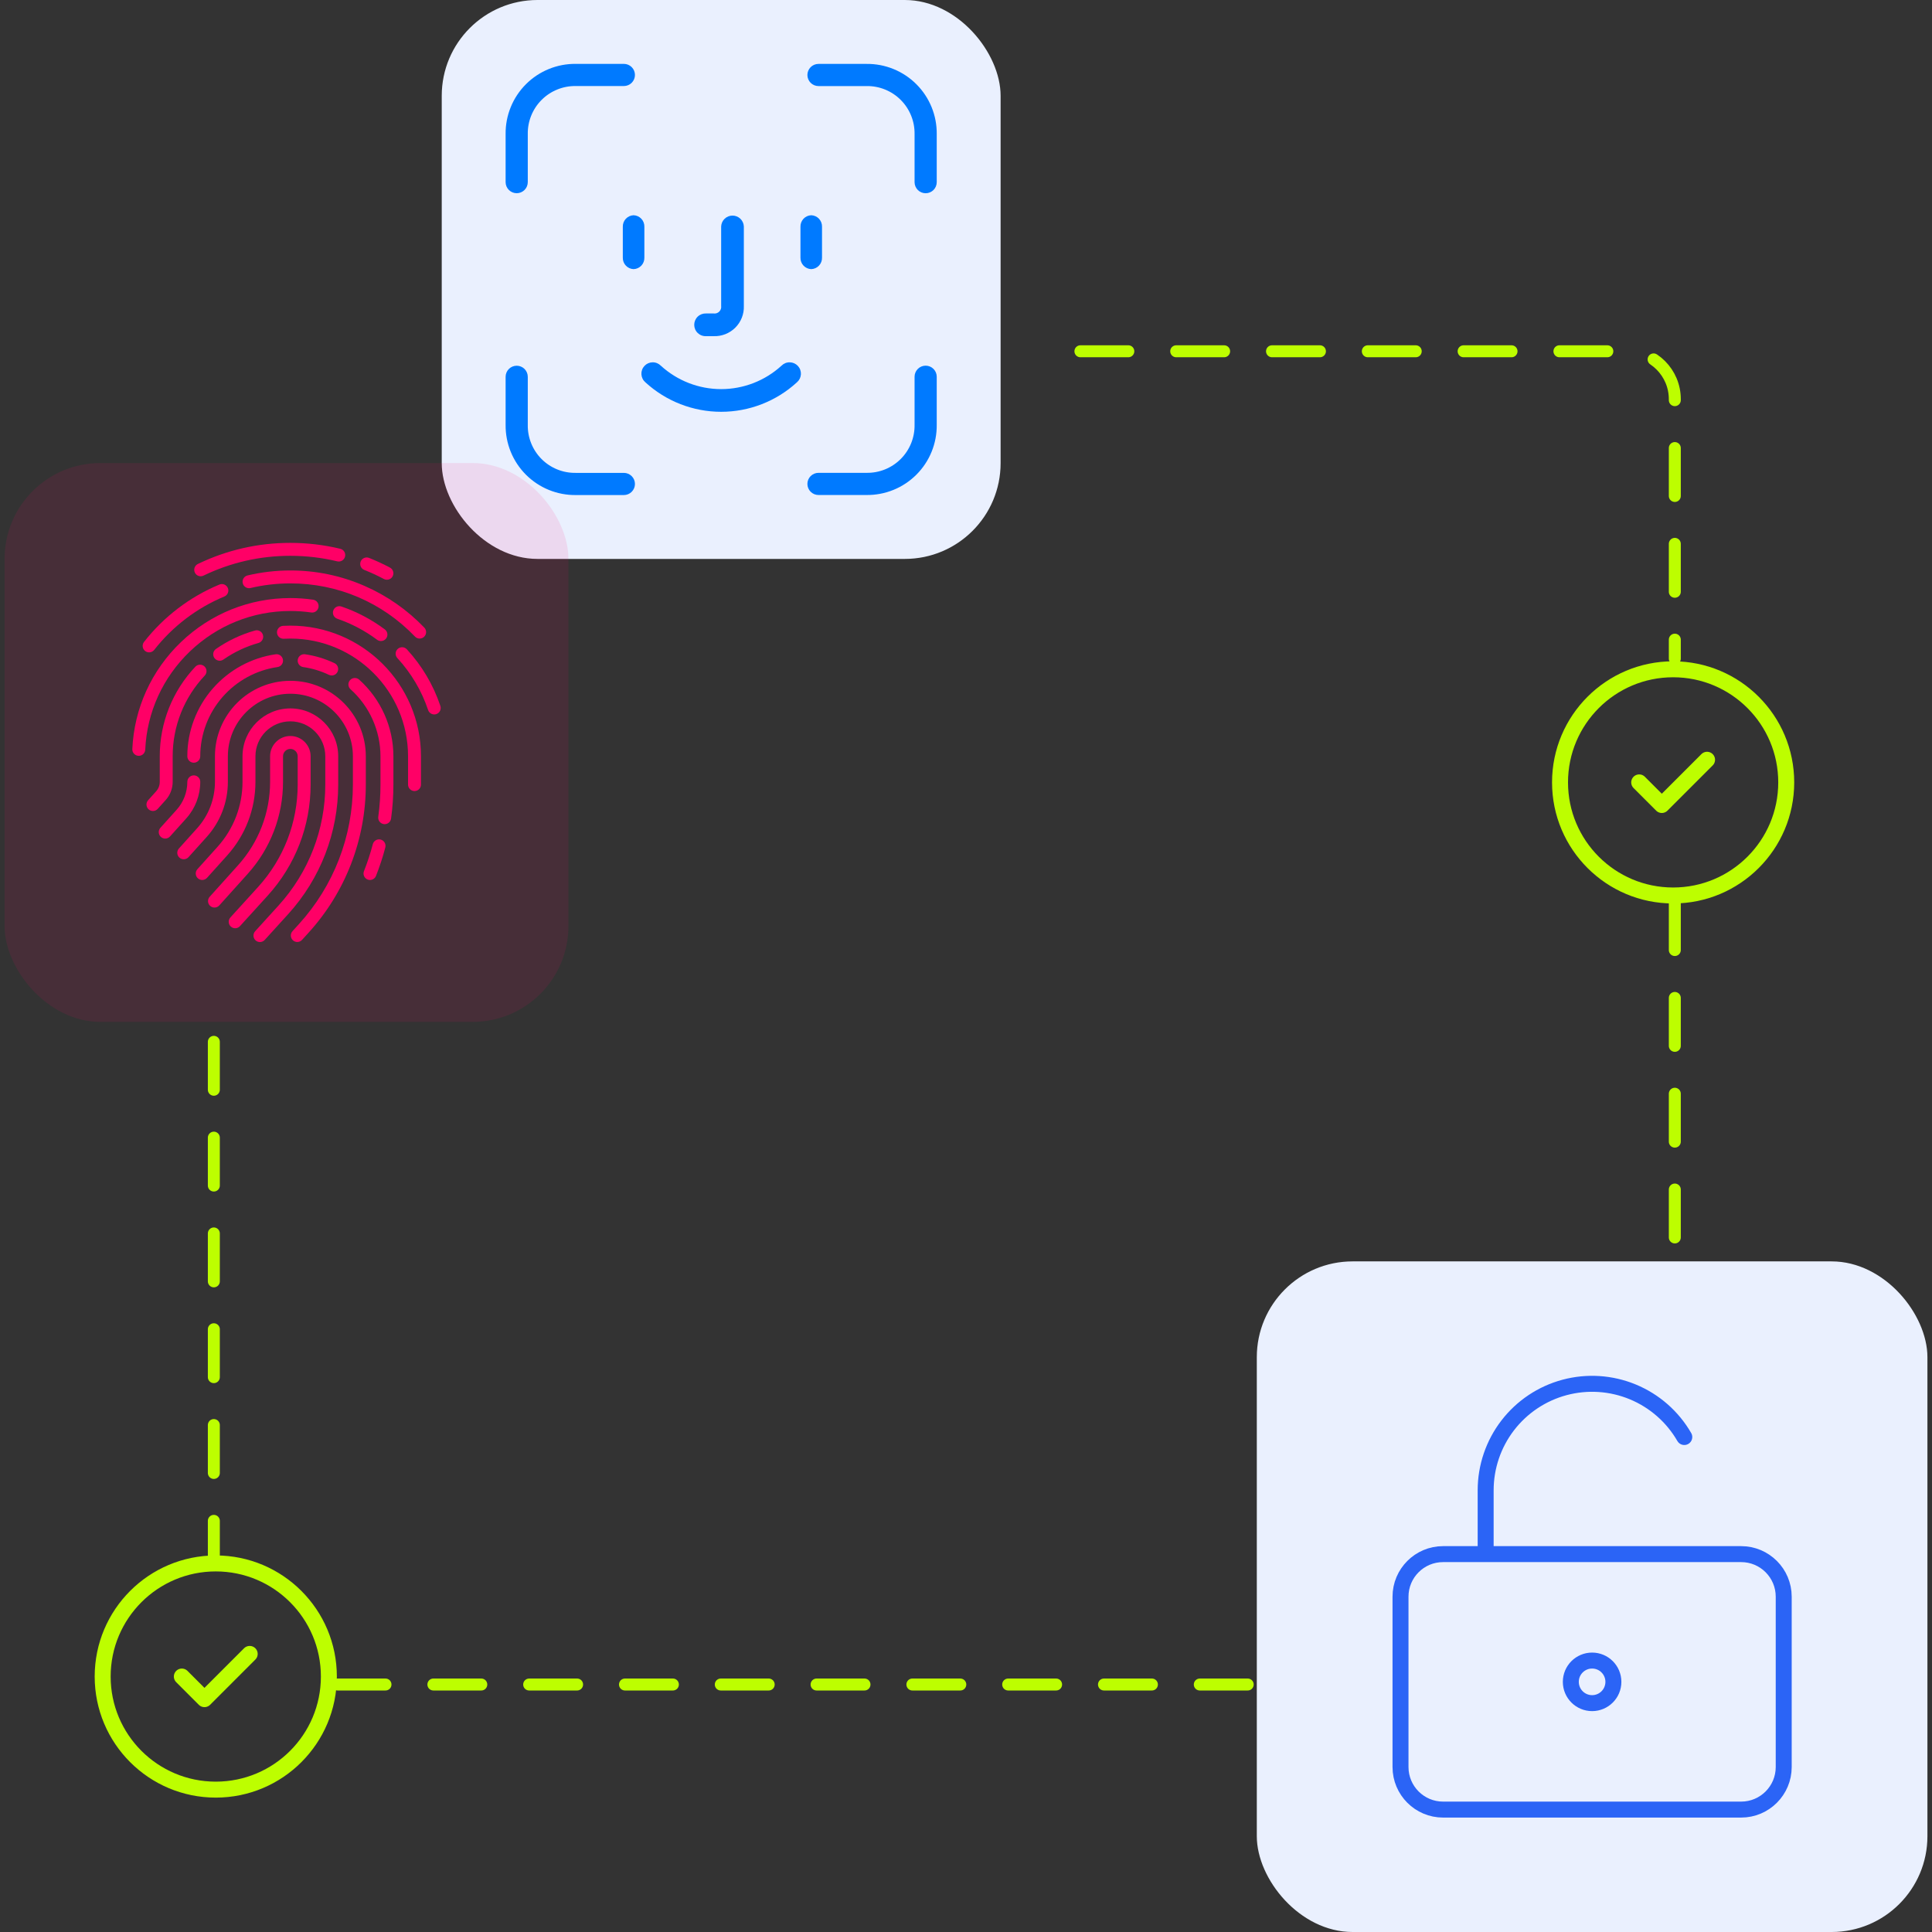 <svg width="242" height="242" viewBox="0 0 242 242" fill="none" xmlns="http://www.w3.org/2000/svg">
<rect x="0" y="0" width="242" height="242" fill="#333333" stroke="none"/>
<rect x="55.332" width="70.003" height="70.009" rx="12" fill="#EAF0FE"/>
<mask id="mask0_4425_6174" style="mask-type:luminance" maskUnits="userSpaceOnUse" x="55" y="0" width="71" height="71">
<path d="M125.335 0H55.332V70.01H125.335V0Z" fill="white"/>
</mask>
<g mask="url(#mask0_4425_6174)">
<path d="M66.109 22.813V16.796C66.096 16.002 66.243 15.213 66.541 14.477C66.838 13.741 67.281 13.072 67.843 12.511C68.404 11.949 69.073 11.507 69.809 11.209C70.546 10.911 71.334 10.764 72.128 10.777H78.145C78.513 10.777 78.866 10.631 79.126 10.37C79.387 10.11 79.533 9.757 79.533 9.389C79.533 9.021 79.387 8.668 79.126 8.407C78.866 8.147 78.513 8.001 78.145 8.001H72.128C70.969 7.988 69.82 8.206 68.747 8.644C67.674 9.081 66.699 9.728 65.88 10.548C65.061 11.367 64.413 12.342 63.976 13.415C63.538 14.488 63.32 15.637 63.333 16.796V22.813C63.333 23.181 63.479 23.534 63.739 23.794C64 24.055 64.353 24.201 64.721 24.201C65.089 24.201 65.442 24.055 65.703 23.794C65.963 23.534 66.109 23.181 66.109 22.813Z" fill="#007AFF"/>
<path d="M114.558 22.817V16.8C114.571 16.006 114.424 15.217 114.126 14.481C113.828 13.745 113.386 13.076 112.824 12.515C112.263 11.953 111.594 11.511 110.858 11.213C110.121 10.915 109.333 10.768 108.539 10.781H102.522C102.34 10.781 102.159 10.745 101.991 10.675C101.823 10.606 101.669 10.504 101.541 10.374C101.412 10.246 101.309 10.093 101.24 9.924C101.17 9.756 101.134 9.575 101.134 9.393C101.134 9.211 101.17 9.03 101.24 8.862C101.309 8.693 101.412 8.54 101.541 8.411C101.669 8.282 101.823 8.18 101.991 8.11C102.159 8.04 102.34 8.005 102.522 8.005L108.539 8.005C109.698 7.992 110.847 8.21 111.92 8.648C112.993 9.085 113.968 9.733 114.787 10.552C115.606 11.371 116.254 12.346 116.691 13.419C117.129 14.492 117.347 15.642 117.334 16.8V22.817C117.334 22.999 117.299 23.18 117.229 23.348C117.159 23.517 117.057 23.669 116.928 23.799C116.799 23.927 116.646 24.03 116.477 24.099C116.309 24.169 116.128 24.205 115.946 24.205C115.764 24.205 115.583 24.169 115.415 24.099C115.246 24.03 115.093 23.927 114.964 23.799C114.836 23.669 114.733 23.517 114.664 23.348C114.594 23.18 114.558 22.999 114.558 22.817Z" fill="#007AFF"/>
<path d="M66.109 47.199V53.215C66.095 54.008 66.24 54.796 66.537 55.531C66.833 56.267 67.273 56.935 67.833 57.497C68.393 58.058 69.06 58.5 69.794 58.798C70.529 59.096 71.315 59.244 72.108 59.232H78.145C78.513 59.232 78.866 59.379 79.126 59.639C79.387 59.899 79.533 60.252 79.533 60.62C79.533 60.989 79.387 61.342 79.126 61.602C78.866 61.862 78.513 62.009 78.145 62.009H72.128C70.969 62.022 69.82 61.803 68.747 61.366C67.674 60.928 66.699 60.281 65.88 59.462C65.061 58.643 64.413 57.668 63.976 56.596C63.539 55.523 63.32 54.374 63.333 53.215V47.199C63.333 46.831 63.479 46.477 63.739 46.217C63.999 45.957 64.353 45.81 64.721 45.81C65.089 45.81 65.442 45.957 65.703 46.217C65.963 46.477 66.109 46.831 66.109 47.199Z" fill="#007AFF"/>
<path d="M114.558 47.191V53.208C114.571 54.002 114.424 54.79 114.126 55.527C113.828 56.263 113.386 56.931 112.824 57.493C112.263 58.055 111.594 58.497 110.858 58.795C110.121 59.093 109.333 59.24 108.539 59.227H102.522C102.154 59.227 101.801 59.373 101.541 59.633C101.28 59.894 101.134 60.247 101.134 60.615C101.134 60.983 101.28 61.336 101.541 61.597C101.801 61.857 102.154 62.003 102.522 62.003H108.539C109.698 62.016 110.847 61.798 111.92 61.36C112.993 60.923 113.968 60.275 114.787 59.456C115.606 58.637 116.254 57.662 116.691 56.589C117.129 55.516 117.347 54.367 117.334 53.208V47.191C117.334 46.823 117.188 46.47 116.928 46.209C116.667 45.949 116.314 45.803 115.946 45.803C115.578 45.803 115.225 45.949 114.964 46.209C114.704 46.47 114.558 46.823 114.558 47.191Z" fill="#007AFF"/>
<path d="M78.013 28.408V32.267C78.002 32.637 78.137 32.997 78.39 33.267C78.643 33.538 78.993 33.698 79.364 33.711C79.734 33.698 80.084 33.538 80.337 33.267C80.59 32.995 80.726 32.635 80.713 32.264V28.408C80.726 28.037 80.59 27.677 80.337 27.405C80.084 27.134 79.734 26.974 79.364 26.961C78.993 26.974 78.643 27.134 78.39 27.405C78.137 27.677 78.001 28.037 78.013 28.408Z" fill="#007AFF"/>
<path d="M100.265 28.408V32.267C100.254 32.637 100.389 32.997 100.642 33.267C100.895 33.538 101.245 33.698 101.615 33.711C101.986 33.698 102.336 33.538 102.589 33.267C102.842 32.995 102.978 32.635 102.965 32.264V28.408C102.978 28.037 102.842 27.677 102.589 27.405C102.336 27.134 101.986 26.974 101.615 26.961C101.245 26.974 100.895 27.134 100.642 27.405C100.389 27.677 100.253 28.037 100.265 28.408Z" fill="#007AFF"/>
<path d="M80.835 47.883C83.426 50.262 86.815 51.581 90.331 51.581C93.848 51.581 97.237 50.262 99.828 47.883C99.973 47.758 100.092 47.605 100.177 47.433C100.261 47.261 100.31 47.074 100.321 46.883C100.331 46.691 100.303 46.5 100.238 46.32C100.172 46.139 100.071 45.974 99.94 45.834C99.809 45.694 99.652 45.582 99.476 45.504C99.301 45.427 99.112 45.386 98.92 45.383C98.728 45.38 98.538 45.416 98.361 45.489C98.184 45.562 98.023 45.67 97.888 45.806C95.824 47.693 93.128 48.74 90.331 48.74C87.535 48.74 84.839 47.693 82.775 45.806C82.64 45.67 82.479 45.562 82.302 45.489C82.125 45.416 81.934 45.38 81.743 45.383C81.551 45.386 81.362 45.427 81.186 45.504C81.011 45.582 80.853 45.694 80.723 45.834C80.592 45.974 80.491 46.139 80.425 46.32C80.36 46.5 80.332 46.691 80.342 46.883C80.353 47.074 80.402 47.261 80.486 47.433C80.571 47.605 80.69 47.758 80.835 47.883Z" fill="#007AFF"/>
<path d="M90.331 28.369V38.317C90.35 38.446 90.339 38.578 90.298 38.702C90.257 38.826 90.187 38.938 90.094 39.031C90.002 39.123 89.889 39.192 89.765 39.233C89.64 39.273 89.508 39.284 89.379 39.264H88.437C88.245 39.257 88.054 39.288 87.875 39.356C87.696 39.424 87.533 39.527 87.395 39.66C87.257 39.792 87.147 39.952 87.072 40.128C86.997 40.304 86.958 40.494 86.958 40.685C86.958 40.877 86.997 41.066 87.072 41.242C87.147 41.419 87.257 41.578 87.395 41.711C87.533 41.843 87.696 41.947 87.875 42.015C88.054 42.083 88.245 42.114 88.437 42.106H89.379C89.882 42.126 90.384 42.041 90.853 41.858C91.322 41.674 91.748 41.396 92.104 41.04C92.46 40.684 92.739 40.259 92.923 39.79C93.107 39.322 93.192 38.82 93.173 38.317V28.369C93.158 28.002 93.002 27.655 92.737 27.401C92.472 27.146 92.119 27.004 91.752 27.004C91.385 27.004 91.032 27.146 90.767 27.401C90.502 27.655 90.346 28.002 90.331 28.369Z" fill="#007AFF"/>
</g>
<rect x="0.574" y="58" width="70.628" height="70" rx="12" fill="#FF0066" fill-opacity="0.1"/>
<path d="M38.908 98.276V94.727C38.908 93.328 37.769 92.189 36.37 92.189C34.971 92.189 33.832 93.328 33.832 94.727V97.932C33.832 101.793 32.41 105.5 29.826 108.371L26.265 112.328C25.965 112.661 25.992 113.173 26.325 113.472C26.657 113.771 27.169 113.744 27.469 113.412L31.03 109.454C33.882 106.286 35.452 102.194 35.452 97.932V94.727C35.452 94.221 35.864 93.809 36.37 93.809C36.876 93.809 37.288 94.221 37.288 94.727V98.276C37.288 103.028 35.527 107.582 32.331 111.098L28.859 114.917C28.558 115.248 28.583 115.76 28.914 116.061C29.069 116.202 29.264 116.272 29.458 116.272C29.678 116.272 29.898 116.182 30.058 116.006L33.529 112.187C36.998 108.372 38.908 103.432 38.908 98.276Z" fill="#FF0066"/>
<path d="M42.364 94.728C42.364 91.423 39.676 88.734 36.371 88.734C33.066 88.734 30.377 91.423 30.377 94.728V97.932C30.377 100.939 29.27 103.825 27.259 106.059L24.727 108.873C24.427 109.205 24.454 109.718 24.787 110.017C25.119 110.316 25.631 110.289 25.931 109.957L28.463 107.143C30.742 104.611 31.997 101.339 31.997 97.932V94.728C31.997 92.316 33.959 90.354 36.371 90.354C38.782 90.354 40.745 92.316 40.745 94.728V98.277C40.745 103.89 38.665 109.269 34.889 113.423L31.96 116.645C31.659 116.976 31.683 117.489 32.014 117.789C32.169 117.931 32.364 118 32.559 118C32.779 118 32.998 117.911 33.158 117.735L36.087 114.513C40.135 110.06 42.364 104.294 42.364 98.277V94.728Z" fill="#FF0066"/>
<path d="M45.822 94.727C45.822 89.516 41.583 85.277 36.373 85.277C31.162 85.277 26.924 89.516 26.924 94.727V97.931C26.924 100.082 26.131 102.147 24.692 103.746L22.412 106.28C22.113 106.612 22.14 107.124 22.472 107.424C22.805 107.723 23.317 107.696 23.616 107.363L25.896 104.83C27.603 102.933 28.543 100.483 28.543 97.931V94.727C28.543 90.409 32.056 86.897 36.373 86.897C40.69 86.897 44.202 90.409 44.202 94.727V98.276C44.202 104.751 41.803 110.955 37.448 115.746L36.637 116.638C36.336 116.969 36.361 117.481 36.692 117.782C36.847 117.923 37.042 117.993 37.236 117.993C37.456 117.993 37.676 117.903 37.836 117.728L38.646 116.836C43.274 111.746 45.822 105.154 45.822 98.276V94.727H45.822Z" fill="#FF0066"/>
<path d="M23.464 94.727C23.464 95.174 23.826 95.537 24.274 95.537C24.721 95.537 25.084 95.174 25.084 94.727C25.084 92 26.074 89.365 27.872 87.309C29.653 85.271 32.098 83.939 34.756 83.557C35.199 83.493 35.506 83.083 35.443 82.64C35.379 82.197 34.968 81.89 34.526 81.954C31.485 82.391 28.689 83.914 26.652 86.243C24.596 88.594 23.464 91.608 23.464 94.727Z" fill="#FF0066"/>
<path d="M25.085 97.931C25.085 97.484 24.722 97.121 24.275 97.121C23.828 97.121 23.465 97.484 23.465 97.931C23.465 99.227 22.988 100.471 22.121 101.435L20.093 103.688C19.793 104.02 19.82 104.533 20.153 104.832C20.308 104.971 20.501 105.04 20.695 105.04C20.916 105.04 21.137 104.949 21.297 104.772L23.325 102.518C24.46 101.257 25.085 99.628 25.085 97.931Z" fill="#FF0066"/>
<path d="M47.686 105.163C47.253 105.05 46.811 105.309 46.697 105.742C46.398 106.884 46.026 108.02 45.591 109.117C45.427 109.533 45.63 110.004 46.046 110.169C46.144 110.207 46.245 110.226 46.344 110.226C46.666 110.226 46.971 110.032 47.097 109.714C47.556 108.556 47.949 107.357 48.264 106.152C48.377 105.719 48.118 105.276 47.686 105.163Z" fill="#FF0066"/>
<path d="M44.991 85.132C44.658 84.832 44.146 84.86 43.847 85.192C43.548 85.525 43.575 86.037 43.908 86.336C46.291 88.478 47.657 91.537 47.657 94.728V98.278C47.657 99.624 47.564 100.982 47.381 102.312C47.32 102.755 47.629 103.164 48.072 103.225C48.11 103.23 48.147 103.233 48.184 103.233C48.582 103.233 48.929 102.939 48.985 102.533C49.179 101.13 49.277 99.698 49.277 98.277V94.728C49.277 91.078 47.715 87.58 44.991 85.132Z" fill="#FF0066"/>
<path d="M41.202 84.53C41.315 84.584 41.433 84.609 41.55 84.609C41.853 84.609 42.143 84.439 42.282 84.147C42.474 83.743 42.303 83.26 41.899 83.068C40.732 82.512 39.491 82.137 38.212 81.954C37.769 81.89 37.359 82.197 37.295 82.64C37.232 83.083 37.539 83.493 37.982 83.557C39.099 83.718 40.183 84.045 41.202 84.53Z" fill="#FF0066"/>
<path d="M36.371 78.367C36.068 78.367 35.761 78.376 35.46 78.392C35.013 78.417 34.671 78.799 34.696 79.246C34.72 79.692 35.102 80.036 35.549 80.01C35.821 79.995 36.097 79.987 36.371 79.987C44.499 79.987 51.112 86.6 51.112 94.728V98.277C51.112 98.724 51.474 99.087 51.922 99.087C52.369 99.087 52.731 98.724 52.731 98.277V94.728C52.732 85.707 45.392 78.367 36.371 78.367Z" fill="#FF0066"/>
<path d="M27.517 82.762C27.676 82.762 27.837 82.715 27.978 82.617C29.326 81.68 30.806 80.98 32.377 80.537C32.808 80.415 33.058 79.968 32.937 79.537C32.816 79.107 32.368 78.857 31.938 78.978C30.193 79.47 28.549 80.246 27.054 81.286C26.686 81.542 26.596 82.047 26.851 82.414C27.008 82.64 27.261 82.762 27.517 82.762Z" fill="#FF0066"/>
<path d="M21.63 97.932V94.728C21.63 90.96 23.057 87.371 25.648 84.623C25.955 84.298 25.94 83.785 25.614 83.478C25.289 83.171 24.776 83.187 24.47 83.512C21.594 86.562 20.011 90.545 20.011 94.728V97.932C20.011 98.373 19.848 98.796 19.553 99.124L18.555 100.233C18.255 100.566 18.282 101.078 18.615 101.377C18.77 101.516 18.963 101.585 19.156 101.585C19.378 101.585 19.599 101.495 19.759 101.317L20.757 100.207C21.32 99.582 21.63 98.774 21.63 97.932Z" fill="#FF0066"/>
<path d="M55.16 88.421C54.272 85.781 52.86 83.396 50.964 81.332C50.661 81.003 50.149 80.981 49.82 81.284C49.49 81.587 49.468 82.099 49.771 82.428C51.513 84.324 52.809 86.514 53.625 88.938C53.739 89.276 54.054 89.489 54.392 89.489C54.478 89.489 54.565 89.476 54.651 89.447C55.075 89.304 55.303 88.845 55.16 88.421Z" fill="#FF0066"/>
<path d="M42.773 75.972C42.35 75.827 41.89 76.052 41.745 76.476C41.6 76.899 41.826 77.359 42.249 77.504C44.035 78.115 45.712 79.001 47.233 80.136C47.378 80.244 47.548 80.296 47.717 80.296C47.964 80.296 48.207 80.184 48.367 79.971C48.634 79.612 48.56 79.105 48.202 78.838C46.546 77.602 44.719 76.637 42.773 75.972Z" fill="#FF0066"/>
<path d="M23.787 81.598C27.194 78.331 31.663 76.532 36.371 76.532C37.245 76.532 38.125 76.595 38.984 76.719C39.427 76.784 39.838 76.476 39.901 76.033C39.965 75.59 39.658 75.18 39.216 75.116C38.28 74.981 37.323 74.912 36.371 74.912C31.243 74.912 26.375 76.871 22.665 80.428C18.967 83.975 16.804 88.734 16.575 93.828C16.555 94.275 16.901 94.654 17.348 94.674C17.36 94.674 17.372 94.675 17.385 94.675C17.815 94.675 18.174 94.336 18.193 93.901C18.403 89.224 20.39 84.854 23.787 81.598Z" fill="#FF0066"/>
<path d="M36.371 71.455C34.559 71.455 32.755 71.665 31.006 72.079C30.571 72.182 30.302 72.619 30.405 73.054C30.508 73.489 30.944 73.758 31.38 73.655C33.006 73.27 34.685 73.075 36.371 73.075C42.31 73.075 47.854 75.441 51.981 79.737C52.14 79.903 52.352 79.986 52.565 79.986C52.767 79.986 52.969 79.911 53.126 79.761C53.449 79.451 53.459 78.938 53.149 78.615C50.999 76.377 48.473 74.616 45.641 73.382C42.709 72.103 39.59 71.455 36.371 71.455Z" fill="#FF0066"/>
<path d="M18.179 81.543C18.327 81.659 18.503 81.715 18.678 81.715C18.918 81.715 19.156 81.609 19.316 81.405C21.624 78.456 24.663 76.144 28.104 74.717C28.517 74.545 28.713 74.071 28.542 73.658C28.37 73.245 27.896 73.049 27.483 73.22C23.786 74.754 20.52 77.239 18.041 80.406C17.765 80.758 17.827 81.267 18.179 81.543Z" fill="#FF0066"/>
<path d="M25.139 72.182C25.257 72.182 25.377 72.156 25.49 72.101C28.901 70.455 32.561 69.62 36.369 69.62C38.354 69.62 40.331 69.853 42.244 70.314C42.679 70.418 43.116 70.151 43.221 69.716C43.325 69.281 43.058 68.844 42.623 68.739C40.585 68.249 38.481 68 36.369 68C32.315 68 28.418 68.889 24.786 70.642C24.383 70.837 24.214 71.321 24.409 71.724C24.549 72.013 24.838 72.182 25.139 72.182Z" fill="#FF0066"/>
<path d="M45.63 71.389C46.465 71.721 47.291 72.103 48.086 72.525C48.207 72.589 48.337 72.619 48.465 72.619C48.755 72.619 49.035 72.463 49.181 72.188C49.39 71.793 49.24 71.303 48.844 71.094C47.998 70.645 47.118 70.238 46.229 69.884C45.813 69.718 45.342 69.921 45.177 70.337C45.011 70.752 45.214 71.223 45.63 71.389Z" fill="#FF0066"/>
<path d="M26.785 130.5V152V195.5M42.285 211H158.059M209.785 113V158.5M135.332 44H203.785C207.099 44 209.785 46.686 209.785 50V82.5" stroke="#BDFE00" stroke-width="1.5" stroke-linecap="round" stroke-linejoin="round" stroke-dasharray="6 6"/>
<rect x="157.426" y="158" width="84" height="84" rx="12" fill="#EAF0FE"/>
<path d="M186.092 194.667V186.667C186.093 183.732 187.061 180.879 188.848 178.55C190.635 176.222 193.14 174.548 195.975 173.788C198.81 173.029 201.816 173.226 204.528 174.349C207.24 175.472 209.505 177.458 210.972 180M202.092 210.667C202.092 212.139 200.899 213.333 199.426 213.333C197.953 213.333 196.759 212.139 196.759 210.667C196.759 209.194 197.953 208 199.426 208C200.899 208 202.092 209.194 202.092 210.667ZM180.759 194.667H218.092C221.038 194.667 223.426 197.055 223.426 200V221.333C223.426 224.279 221.038 226.667 218.092 226.667H180.759C177.814 226.667 175.426 224.279 175.426 221.333V200C175.426 197.055 177.814 194.667 180.759 194.667Z" stroke="#2B64F6" stroke-width="2" stroke-linecap="round" stroke-linejoin="round"/>
<path d="M205.324 98.001L208.157 100.834L213.824 95.167M223.741 98.001C223.741 105.825 217.398 112.167 209.574 112.167C201.75 112.167 195.407 105.825 195.407 98.001C195.407 90.177 201.75 83.834 209.574 83.834C217.398 83.834 223.741 90.177 223.741 98.001Z" stroke="#BDFE00" stroke-width="2" stroke-linecap="round" stroke-linejoin="round"/>
<path d="M22.777 210.001L25.61 212.834L31.277 207.167M41.194 210.001C41.194 217.825 34.851 224.167 27.027 224.167C19.203 224.167 12.86 217.825 12.86 210.001C12.86 202.177 19.203 195.834 27.027 195.834C34.851 195.834 41.194 202.177 41.194 210.001Z" stroke="#BDFE00" stroke-width="2" stroke-linecap="round" stroke-linejoin="round"/>
</svg>
